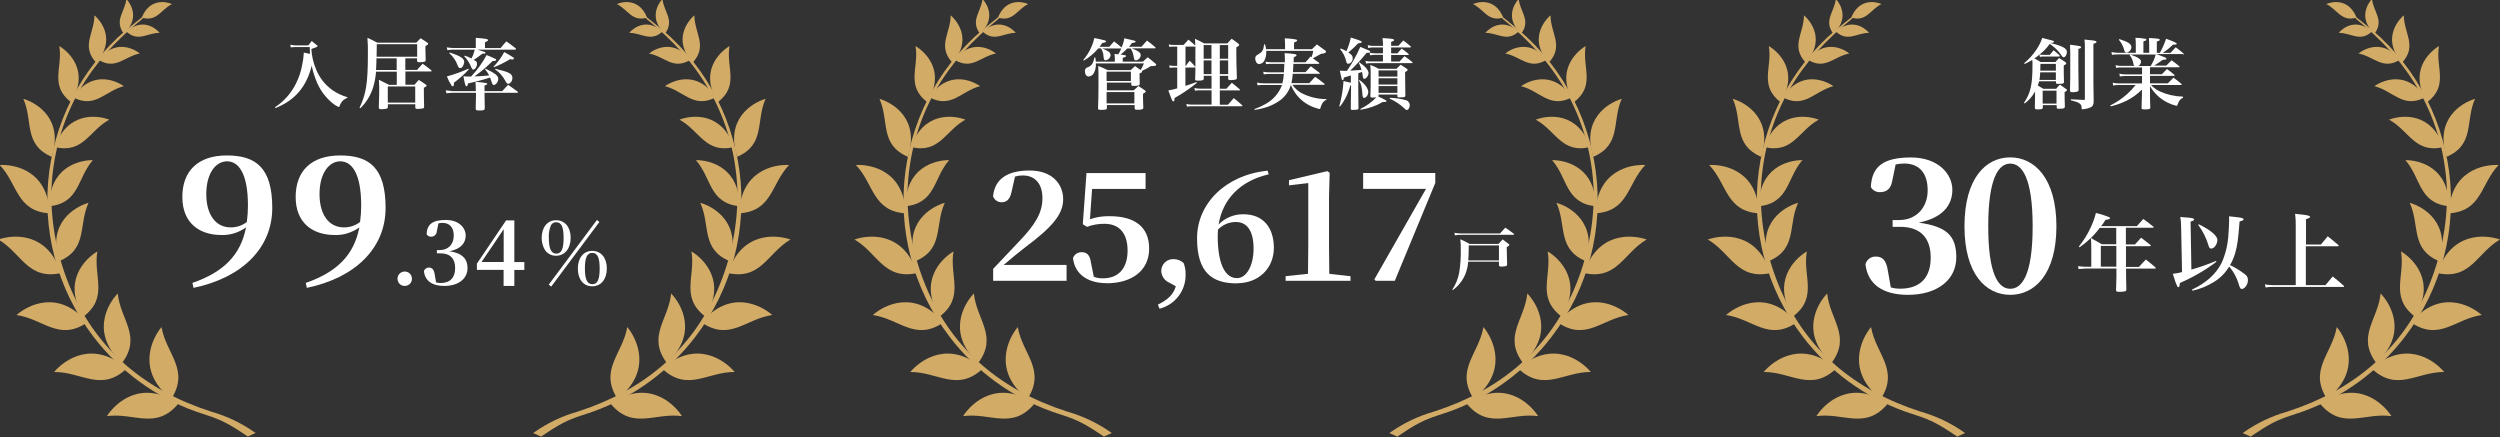 <?xml version="1.0" encoding="UTF-8"?>
<svg id="_レイヤー_2" data-name="レイヤー_2" xmlns="http://www.w3.org/2000/svg" xmlns:xlink="http://www.w3.org/1999/xlink" version="1.1" viewBox="0 0 2724.4 476.4">
  <rect x="0" y="0" width="2724.4" height="476.4" fill="#333333" stroke="none"/>
  <!-- Generator: Adobe Illustrator 29.2.1, SVG Export Plug-In . SVG Version: 2.1.0 Build 116)  -->
  <defs>
    <style>
      .st0 {
        fill: none;
      }

      .st1 {
        clip-path: url(#clippath-1);
      }

      .st2 {
        clip-path: url(#clippath-2);
      }

      .st3 {
        fill: #fff;
      }

      .st4 {
        fill: #d2ab67;
      }

      .st5 {
        clip-path: url(#clippath);
      }
    </style>
    <clipPath id="clippath">
      <rect class="st0" x="-1.8" y="-1.1" width="863.3" height="476.8"/>
    </clipPath>
    <clipPath id="clippath-1">
      <rect class="st0" x="931.2" y="-1.1" width="863.3" height="476.8"/>
    </clipPath>
    <clipPath id="clippath-2">
      <rect class="st0" x="1861.1" y="-1.1" width="863.3" height="476.8"/>
    </clipPath>
  </defs>
  <g id="_グループ_18130" data-name="グループ_18130">
    <path id="_メインビジュアル_キャッチコピーキャッチコピー_キャッチコピー" data-name="メインビジュアル_キャッチコピーキャッチコピー_キャッチコピー" class="st3" d="M378.5,105.9c-5.8-1.7-11.2-4.2-16.1-7.6-8.1-5.7-14.3-13.6-18-22.8-2.9-7-4.7-14.5-5.1-22.1,5.5-1.8,6.7-2.4,6.7-3.1s-.3-.6-.9-1.2c-2.3-1.9-3-2.5-5.4-4.4-1.7,2.1-2.2,2.7-3.8,4.8h-13.1c-2.2,0-4.3-.3-6.4-.8l.4,2.9c3.1-.3,4.3-.3,5.7-.3h15.1v1c0,1.8,0,3.3.2,6.4q-2.9-.6-6.8-1.4v1.3c-.3,4.4-.9,8.8-1.9,13.1-1.3,6.9-3.6,13.5-6.8,19.8-5.2,10.3-13,19.1-22.7,25.4l.5.9c21.1-8.3,33.9-23.1,39.6-46.2,1.3,6.5,3.3,12.8,6,18.9,3.8,8.7,9.7,16.4,17.1,22.3,1.9,1.6,4,2.9,6.3,3.8.4,0,.8-.3,1.1-1.2,1.2-4.1,4.3-7.3,8.4-8.8v-.8ZM441.7,63.6h12.8v2.8c.2,1,.8,1.4,2.2,1.4h.9c4.7,0,6.2-.6,6.3-2.2-.3-8.4-.3-10.1-.3-11.2v-4.2c2.2-1.2,3-1.8,3-2.5s-.3-.8-.9-1.2c-3-2.1-4-2.8-7.4-4.8-2,2.1-2.5,2.7-4.6,4.8h-42.6c-4.6-2.5-6-3.2-10.7-5.3.5,5.9.6,11.8.5,17.8,0,31.1-1.9,43.5-9.1,58.4l.8.6c6.8-6.5,11.7-14.7,14.3-23.8,1.5-5.2,2.5-10.6,2.9-16.1h22.6v14.4h-8.4c-4.8-2.5-6.3-3.3-11.1-5.6.4,5.2.5,10.5.3,15.7,0,3.8-.3,11.8-.4,14.6,0,1.4.7,1.8,2.8,1.8,2.1.1,4.2-.2,6.3-.8.5-.3.7-.7.8-1.6v-3h29.9v3.6c0,1.2.6,1.5,2.6,1.5,2,0,4-.2,5.9-.6.8-.3,1-.8,1.1-1.9-.2-5.1-.3-11.8-.3-20.6,2.2-1,2.9-1.5,2.9-2.3s-.3-.8-1-1.3c-3.1-2.2-4.1-2.9-7.4-4.9-1.6,1.7-3.2,3.4-4.6,5.2h-10v-14.4h27.7c.6,0,.9-.3.9-.6s-.2-.4-.5-.8c-4-3.2-5.2-4.1-9.3-7.1-2,2.3-4.1,4.6-6.1,6.8h-12.8v-12.7ZM432.3,63.6v12.7h-22.5c.3-4.5.3-5,.4-9.3v-3.4h22.1ZM454.5,61.8h-44.1q.2-10.7.2-13.6h44v13.6ZM422.6,94.2h29.9v17.6h-29.9v-17.6ZM492.7,99.3c-2.3-.2-4.6-.5-6.9-.9l.7,3.3c1.8-.3,5.2-.6,6.3-.6h25.9c0,2.5,0,3.8,0,4,0,2.7,0,3.4-.3,13.1,0,1.9.6,2.2,4.4,2.2s4.7-.4,5.2-1.2c.2-.5.3-1,.3-1.5-.2-5.4-.2-5.5-.3-16.6h35.7c.4,0,.8-.3.8-.6s-.3-.6-.7-.9c-4.4-3.2-5.7-4.1-10.1-7.2-2.8,3-3.6,4-6.4,6.9h-19.3v-1.5c0-1.7,0-1.9,0-4.5,2.1-.8,3-1.3,3-2s-1.3-1.2-12.8-2.1q.3,3.7.3,10.1h-26ZM528.5,75.4c1.8,2.1,3.3,4.4,4.6,6.8-6.3.6-6.8.7-16.1,1.1,7-5,13.6-10.6,19.7-16.7,3-.2,4-.5,4-1.4s-.2-.7-.8-1c-1-.6-5-2.4-9.6-4.2-4.6,8.5-10.3,16.4-16.9,23.4-2.1,0-2.2,0-2.5,0-1.7,0-2.9,0-5.9-.3,1.6,8.9,2.3,10.9,3.3,10.9s1-.4,1.8-3.1l6-1.4c9.6-2.4,10.7-2.7,15.1-4.1.9-.4,1.9-.7,2.9-.9.4,1.1.7,1.8.9,2.6q1.4,4.5,1.9,4.9c.3.4.7.6,1.1.6,2.5,0,5-3.5,5-6.8s-3.5-6-14-11l-.4.7ZM528.5,52.3v-6.2c2.6-1.1,3.4-1.7,3.4-2.4,0-1.2-2-1.5-13.4-2.5,0,1.2,0,2.2,0,2.8,0,1.7,0,2.8,0,3.3v5h-24.6c-2.3,0-4.7-.3-7-.7l.6,3c2-.3,5.2-.5,6.4-.5h23.5c-.8,3.3-2,6.6-3.6,9.6-2.4-1.3-4.9-2.3-7.5-3.1l-.4.7c3.5,3.6,6.2,7.9,7.9,12.6.6,1.4,1.1,1.9,1.9,1.9,2,0,4.1-3.1,4.1-6s-.6-2.7-3.5-4.6c3.2-2,6.4-4.3,9.3-6.7h.3c2.6,0,3.1,0,3.1-.9s-.8-1.2-8.8-3.5h41.3c.4,0,.7-.3.8-.7,0-.3-.2-.6-.4-.8-4.3-3.4-5.7-4.4-10.1-7.5-2.7,3-3.6,4-6.3,7.3h-17.5ZM489.6,57.9c4.1,3.6,7.3,8.2,9.1,13.3,1,2.4,1.5,3,2.8,3s2.3-.8,3.2-2.6c.7-1.3,1.1-2.7,1.2-4.2,0-3.6-4.4-6.5-15.7-10.2l-.6.8ZM510.4,74.9c-7.6,3.4-15.4,6.2-23.4,8.4,1.3,3.4,3,6.7,5,9.8.3.5.8.9,1.4,1,.7,0,1.3-1,1.3-2.4,0-.5,0-1.1,0-1.6,5.9-4.3,11.3-9.1,16.2-14.5l-.4-.8ZM538.4,73.2c6.1-2.4,11.9-5.3,17.4-8.7,1.3.2,2.3.3,2.6.3,1,0,1.6-.4,1.6-1.1s-.2-.8-.8-1.2c-2.4-1.6-6.3-4-9.7-5.8-3.1,5.9-7.1,11.3-11.7,16l.6.6ZM539.5,75.6c4.6,3.1,8.4,7.3,11,12.2,1.7,3,2,3.5,3.3,3.5,2.3,0,4.6-3.1,4.6-6.3,0-4.7-3.5-6.5-18.5-10l-.3.6Z"/>
    <g id="_グループ_18129" data-name="グループ_18129">
      <path id="_メインビジュアル_キャッチコピーキャッチコピー_キャッチコピー-2" data-name="メインビジュアル_キャッチコピーキャッチコピー_キャッチコピー-2" class="st3" d="M210.9,313.7c52.8-11,85.8-43.3,85.8-87.1s-17.8-57.2-49.5-57.2-48.5,17.2-48.5,45.2,18,41.5,42.7,41.5c9.6.3,18.9-2.7,26.7-8.3-5.8,30-24.3,48.7-58.4,60.5l1.2,5.4ZM269.1,241.8c-5.1,4-11.3,6.1-17.8,6-16,0-26.5-13.5-26.5-36.3s10.4-35.7,22.6-35.7,22.8,12.4,22.8,48.3c0,5.9-.4,11.9-1.2,17.8ZM334.4,313.7c52.8-11,85.8-43.3,85.8-87.1s-17.8-57.2-49.5-57.2-48.5,17.2-48.5,45.2,18,41.5,42.7,41.5c9.6.3,18.9-2.7,26.7-8.3-5.8,30-24.3,48.7-58.4,60.5l1.2,5.4ZM392.5,241.8c-5.1,4-11.3,6.1-17.8,6-16,0-26.5-13.5-26.5-36.3s10.4-35.7,22.6-35.7,22.8,12.4,22.8,48.3c0,5.9-.4,11.9-1.2,17.8Z"/>
      <path id="_メインビジュアル_キャッチコピーキャッチコピー_キャッチコピー-3" data-name="メインビジュアル_キャッチコピーキャッチコピー_キャッチコピー-3" class="st3" d="M441.1,311.6c4.3,0,7.8-3.4,7.8-7.6,0,0,0-.1,0-.2,0-4.3-3.4-7.9-7.7-7.9,0,0,0,0-.1,0-4.3,0-7.9,3.4-7.9,7.7,0,0,0,.1,0,.2,0,4.3,3.4,7.8,7.7,7.8,0,0,.2,0,.2,0ZM484.2,311.6c15.5,0,25.3-7.9,25.3-19.6,0-9.5-5.5-16.2-19.6-18.2,12.5-2.5,17.6-9.1,17.6-17.2s-7.2-16.9-21.6-16.9-20.5,4.6-21,15.5c.9,1.7,2.8,2.8,4.7,2.7,3.3.2,6.1-2.2,6.4-5.5,0,0,0-.1,0-.2l1.8-8.8c1.5-.3,2.9-.5,4.4-.5,7.8,0,12.3,4.9,12.3,14s-6,15.6-14.9,15.6h-3.5v3.6h4c10.4,0,15.9,5.6,15.9,16.1s-5.6,16.2-15.9,16.2c-1.7,0-3.3-.2-4.9-.7l-1.5-8.8c-.9-5.5-2.9-7.3-6.3-7.3-2.5-.1-4.8,1.5-5.4,4,1.1,10.2,8.7,16,22.2,16h0ZM548.8,311.6h11.7v-17.4h10.9v-8.6h-10.9v-45.4h-9l-31.8,47.1v6.8h29.1v17.4ZM524.7,285.6l12-17.7,12.2-18.2v35.8h-24.2Z"/>
      <path id="_メインビジュアル_キャッチコピーキャッチコピー_キャッチコピー-4" data-name="メインビジュアル_キャッチコピーキャッチコピー_キャッチコピー-4" class="st3" d="M590.3,259.3c0,4.7,1.2,9.2,3.6,13.2,2.7,4,7.3,6.3,12.1,6.2,9.5,0,15.9-7.9,15.9-19.5s-6.3-19.2-15.9-19.2-15.7,7.8-15.7,19.3ZM598.1,259.3c-.3-4.7.5-9.4,2.3-13.8,1.1-2.1,3.3-3.4,5.7-3.3,5.7,0,8.1,5,8.1,17.1s-2.4,17.1-8,17.1c-5.5,0-8.1-5.4-8.1-17.1h0ZM650.5,239.7l-52.5,70.5,2.7,2.1,52.5-70.4-2.7-2.2ZM629.7,292.6c0,11.8,6.1,19.4,15.7,19.4s15.9-7.8,15.9-19.4-6.3-19.2-15.9-19.2-15.7,7.8-15.7,19.2ZM637.4,292.6c0-11.9,2.4-17,8-17s8.1,4.9,8.1,17-2.4,17.1-8,17.1-8.1-5.3-8.1-17.1Z"/>
    </g>
    <g id="_グループ_18128" data-name="グループ_18128">
      <g class="st5">
        <g id="_グループ_18073" data-name="グループ_18073">
          <path id="_パス_52882" data-name="パス_52882" class="st4" d="M277.6,471.2c-14.4-10.1-30.4-17.8-47.4-22.6-72.9-23.4-124.1-67.8-152.3-132-15.2-34.7-22.7-72.3-21.9-110.1,3.2-70.2,33.3-129.9,89.4-177.7,1-.8,1.8-1.5,2.5-2.2.5-.4,1.4-1.2,2.5-2.1,2.5-1.9,4.8-3.9,7-6.2l1.2-2.4-2.1,1.6c-.5.4-3.2,2.5-5.5,4.3-1.7,1.4-3.2,2.6-3.6,2.9C40.3,106.6,19.9,259.9,101.9,367c28.6,37.4,67.5,65.8,111.9,81.6,4.4,1.5,8.4,2.8,12.3,4.1,15.2,4.9,24.9,10,43.6,22.8l.3.2,8.6-3.9-.9-.6Z"/>
          <path id="_パス_52883" data-name="パス_52883" class="st4" d="M116.5,453.5c9.6-15,37.9-40.6,77.9-13.7-24.3,29.3-48.3,9.5-77.9,13.7"/>
          <path id="_パス_52884" data-name="パス_52884" class="st4" d="M59,405.4c11.4-13.6,42.7-35.5,79-3.7-27.8,26-49.1,3.4-79,3.7"/>
          <path id="_パス_52885" data-name="パス_52885" class="st4" d="M18,343.3c13.1-11.5,46.6-28,77,8.1-30.8,21-48-4-77-8.1"/>
          <path id="_パス_52886" data-name="パス_52886" class="st4" d="M-1.8,261c16.5-5.7,53.7-8.4,68.3,36.6-36.4,7.8-42.9-21.8-68.3-36.6"/>
          <path id="_パス_52887" data-name="パス_52887" class="st4" d="M-.3,179.8c17-.9,52.7,6.6,54.3,52.7-36.3-2.4-34.5-32-54.3-52.7"/>
          <path id="_パス_52888" data-name="パス_52888" class="st4" d="M25.4,107.7c15.2,4.5,44.1,22.3,31,63.2-31.1-13.5-20.1-38.9-31-63.2"/>
          <path id="_パス_52889" data-name="パス_52889" class="st4" d="M64.6,50.2c12.1,7.2,33,28.9,12.7,61.1-23.7-18.4-8.7-37.8-12.7-61.1"/>
          <path id="_パス_52890" data-name="パス_52890" class="st4" d="M102.9,16.7c8.8,7.6,22.9,28.1,1.9,51.6-16.8-18.3-1.9-32.1-1.9-51.6"/>
          <path id="_パス_52891" data-name="パス_52891" class="st4" d="M137.7-1.1c5.8,6.2,14.4,22.3-2.8,37.8-10.7-14.7,1.2-23.5,2.8-37.8"/>
          <path id="_パス_52892" data-name="パス_52892" class="st4" d="M176,356.4c-11.3,13.7-27.2,48.4,10.6,78.4,20.5-32-5.5-48.9-10.6-78.4"/>
          <path id="_パス_52893" data-name="パス_52893" class="st4" d="M128.3,319.8c-11.8,12.3-29.4,44.4,4.7,75.8,21.9-29.3-1.9-47.2-4.7-75.8"/>
          <path id="_パス_52894" data-name="パス_52894" class="st4" d="M106.1,274c-14,8.3-38.5,33.4-15.1,71,27.7-21.3,10.4-43.9,15.1-71"/>
          <path id="_パス_52895" data-name="パス_52895" class="st4" d="M96.5,221c-15.4,4.4-45,22.1-32.2,63.7,31.7-13.4,20.9-39.2,32.2-63.7"/>
          <path id="_パス_52896" data-name="パス_52896" class="st4" d="M101.2,174.5c-15.5-.1-47.7,8.2-47.3,50.3,33-3.7,30.1-30.6,47.3-50.3"/>
          <path id="_パス_52897" data-name="パス_52897" class="st4" d="M119.1,130.4c-14-5.3-45.9-8.5-59.4,29.8,31.1,7.6,37.3-17.7,59.4-29.8"/>
          <path id="_パス_52898" data-name="パス_52898" class="st4" d="M135,93.9c-10.5-7.3-36.2-16.7-55.4,12.1,24.1,12.8,34.6-6.8,55.4-12.1"/>
          <path id="_パス_52899" data-name="パス_52899" class="st4" d="M152.4,58.3c-8-6.4-28.2-15.1-45,6.9,18.7,11.5,28.1-3.7,45-6.9"/>
          <path id="_パス_52900" data-name="パス_52900" class="st4" d="M174,35.8c-5.3-6.2-19.7-16.1-36.2-1.4,12.8,11.8,22.5,1.4,36.2,1.4"/>
          <path id="_パス_52901" data-name="パス_52901" class="st4" d="M187.5,4.4c-7.5-3.2-24.8-5.7-33,14.8,16.7,4.9,20.7-8.8,33-14.8"/>
          <path id="_パス_52902" data-name="パス_52902" class="st4" d="M582,471.2c14.4-10.1,30.4-17.8,47.4-22.6,72.9-23.4,124.1-67.8,152.3-132,15.2-34.7,22.7-72.3,21.9-110.1-3.2-70.2-33.3-129.9-89.4-177.7-1-.8-1.8-1.5-2.5-2.2-.5-.4-1.4-1.2-2.5-2.1-2.5-1.9-4.8-3.9-7-6.2l-1.2-2.4,2.1,1.6c.5.4,3.2,2.5,5.5,4.3,1.7,1.4,3.2,2.6,3.6,2.9,107.1,82,127.5,235.3,45.5,342.4-28.6,37.4-67.5,65.8-111.9,81.6-4.4,1.5-8.4,2.8-12.3,4.1-15.2,4.9-24.9,10-43.6,22.8l-.3.2-8.6-3.9.9-.6Z"/>
          <path id="_パス_52903" data-name="パス_52903" class="st4" d="M743.2,453.5c-9.6-15-37.9-40.6-77.9-13.7,24.3,29.3,48.3,9.5,77.9,13.7"/>
          <path id="_パス_52904" data-name="パス_52904" class="st4" d="M800.6,405.4c-11.4-13.6-42.7-35.5-79-3.7,27.8,26,49.1,3.4,79,3.7"/>
          <path id="_パス_52905" data-name="パス_52905" class="st4" d="M841.6,343.3c-13.1-11.5-46.6-28-77,8.1,30.8,21,48-4,77-8.1"/>
          <path id="_パス_52906" data-name="パス_52906" class="st4" d="M861.5,261c-16.5-5.7-53.7-8.4-68.3,36.6,36.4,7.8,42.9-21.8,68.3-36.6"/>
          <path id="_パス_52907" data-name="パス_52907" class="st4" d="M859.9,179.8c-17-.9-52.7,6.6-54.3,52.7,36.3-2.4,34.5-32,54.3-52.7"/>
          <path id="_パス_52908" data-name="パス_52908" class="st4" d="M834.3,107.7c-15.2,4.5-44.1,22.3-31,63.2,31.1-13.5,20.1-38.9,31-63.2"/>
          <path id="_パス_52909" data-name="パス_52909" class="st4" d="M795,50.2c-12,7.2-33,28.9-12.7,61.1,23.7-18.4,8.7-37.8,12.7-61.1"/>
          <path id="_パス_52910" data-name="パス_52910" class="st4" d="M756.7,16.7c-8.8,7.6-22.9,28.1-1.9,51.6,16.8-18.3,1.9-32.1,1.9-51.6"/>
          <path id="_パス_52911" data-name="パス_52911" class="st4" d="M721.9-1.1c-5.8,6.2-14.4,22.3,2.8,37.8,10.7-14.7-1.2-23.5-2.8-37.8"/>
          <path id="_パス_52912" data-name="パス_52912" class="st4" d="M683.6,356.4c11.3,13.7,27.2,48.4-10.6,78.4-20.5-32,5.5-48.9,10.6-78.4"/>
          <path id="_パス_52913" data-name="パス_52913" class="st4" d="M731.4,319.8c11.8,12.3,29.4,44.4-4.7,75.8-21.9-29.3,1.9-47.2,4.7-75.8"/>
          <path id="_パス_52914" data-name="パス_52914" class="st4" d="M753.5,274c14,8.3,38.5,33.4,15.1,71-27.7-21.3-10.4-43.9-15.1-71"/>
          <path id="_パス_52915" data-name="パス_52915" class="st4" d="M763.1,221c15.4,4.4,45,22.1,32.2,63.7-31.7-13.4-20.9-39.2-32.2-63.7"/>
          <path id="_パス_52916" data-name="パス_52916" class="st4" d="M758.4,174.5c15.5-.1,47.7,8.2,47.3,50.3-33-3.7-30.1-30.6-47.3-50.3"/>
          <path id="_パス_52917" data-name="パス_52917" class="st4" d="M740.5,130.4c14-5.3,45.9-8.5,59.4,29.8-31.1,7.6-37.3-17.7-59.4-29.8"/>
          <path id="_パス_52918" data-name="パス_52918" class="st4" d="M724.6,93.9c10.5-7.3,36.2-16.7,55.4,12.1-24.1,12.8-34.6-6.8-55.4-12.1"/>
          <path id="_パス_52919" data-name="パス_52919" class="st4" d="M707.3,58.3c8-6.4,28.2-15.1,45,6.9-18.7,11.5-28.1-3.7-45-6.9"/>
          <path id="_パス_52920" data-name="パス_52920" class="st4" d="M685.7,35.8c5.3-6.2,19.7-16.1,36.2-1.4-12.8,11.8-22.5,1.4-36.2,1.4"/>
          <path id="_パス_52921" data-name="パス_52921" class="st4" d="M672.2,4.4c7.5-3.2,24.8-5.7,33,14.8-16.7,4.9-20.8-8.8-33-14.8"/>
        </g>
      </g>
    </g>
    <g id="_グループ_18127" data-name="グループ_18127">
      <g id="_グループ_18075" data-name="グループ_18075">
        <g class="st1">
          <g id="_グループ_18073-2" data-name="グループ_18073-2">
            <path id="_パス_52882-2" data-name="パス_52882-2" class="st4" d="M1210.6,471.2c-14.4-10.1-30.4-17.8-47.4-22.6-72.9-23.4-124.1-67.8-152.3-132-15.2-34.7-22.7-72.3-21.9-110.1,3.2-70.2,33.3-129.9,89.4-177.7,1-.8,1.8-1.5,2.5-2.2.5-.4,1.4-1.2,2.5-2.1,2.5-1.9,4.8-3.9,7-6.2l1.2-2.4-2.1,1.6c-.5.4-3.2,2.5-5.5,4.3-1.7,1.4-3.2,2.6-3.6,2.9-107.1,82-127.5,235.3-45.5,342.4,28.6,37.4,67.5,65.8,111.9,81.6,4.4,1.5,8.4,2.8,12.3,4.1,15.2,4.9,24.9,10,43.6,22.8l.3.2,8.6-3.9-.9-.6Z"/>
            <path id="_パス_52883-2" data-name="パス_52883-2" class="st4" d="M1049.5,453.5c9.6-15,37.9-40.6,77.9-13.7-24.3,29.3-48.3,9.5-77.9,13.7"/>
            <path id="_パス_52884-2" data-name="パス_52884-2" class="st4" d="M992,405.4c11.4-13.6,42.7-35.5,79-3.7-27.8,26-49.1,3.4-79,3.7"/>
            <path id="_パス_52885-2" data-name="パス_52885-2" class="st4" d="M951.1,343.3c13.1-11.5,46.6-28,77,8.1-30.8,21-48-4-77-8.1"/>
            <path id="_パス_52886-2" data-name="パス_52886-2" class="st4" d="M931.2,261c16.5-5.7,53.7-8.4,68.3,36.6-36.4,7.8-42.9-21.8-68.3-36.6"/>
            <path id="_パス_52887-2" data-name="パス_52887-2" class="st4" d="M932.7,179.8c17-.9,52.7,6.6,54.3,52.7-36.3-2.4-34.5-32-54.3-52.7"/>
            <path id="_パス_52888-2" data-name="パス_52888-2" class="st4" d="M958.4,107.7c15.2,4.5,44.1,22.3,31,63.2-31.1-13.5-20.1-38.9-31-63.2"/>
            <path id="_パス_52889-2" data-name="パス_52889-2" class="st4" d="M997.7,50.2c12.1,7.2,33,28.9,12.7,61.1-23.7-18.4-8.7-37.8-12.7-61.1"/>
            <path id="_パス_52890-2" data-name="パス_52890-2" class="st4" d="M1036,16.7c8.8,7.6,22.9,28.1,1.9,51.6-16.8-18.3-1.9-32.1-1.9-51.6"/>
            <path id="_パス_52891-2" data-name="パス_52891-2" class="st4" d="M1070.7-1.1c5.8,6.2,14.4,22.3-2.8,37.8-10.7-14.7,1.2-23.5,2.8-37.8"/>
            <path id="_パス_52892-2" data-name="パス_52892-2" class="st4" d="M1109.1,356.4c-11.3,13.7-27.2,48.4,10.6,78.4,20.5-32-5.5-48.9-10.6-78.4"/>
            <path id="_パス_52893-2" data-name="パス_52893-2" class="st4" d="M1061.3,319.8c-11.8,12.3-29.4,44.4,4.7,75.8,21.9-29.3-1.9-47.2-4.7-75.8"/>
            <path id="_パス_52894-2" data-name="パス_52894-2" class="st4" d="M1039.1,274c-14,8.3-38.5,33.4-15.1,71,27.7-21.3,10.4-43.9,15.1-71"/>
            <path id="_パス_52895-2" data-name="パス_52895-2" class="st4" d="M1029.6,221c-15.4,4.4-45,22.1-32.2,63.7,31.7-13.4,20.9-39.2,32.2-63.7"/>
            <path id="_パス_52896-2" data-name="パス_52896-2" class="st4" d="M1034.3,174.5c-15.5-.1-47.7,8.2-47.3,50.3,33-3.7,30.1-30.6,47.3-50.3"/>
            <path id="_パス_52897-2" data-name="パス_52897-2" class="st4" d="M1052.1,130.4c-14-5.3-45.9-8.5-59.4,29.8,31.1,7.6,37.3-17.7,59.4-29.8"/>
            <path id="_パス_52898-2" data-name="パス_52898-2" class="st4" d="M1068.1,93.9c-10.5-7.3-36.2-16.7-55.4,12.1,24.1,12.8,34.6-6.8,55.4-12.1"/>
            <path id="_パス_52899-2" data-name="パス_52899-2" class="st4" d="M1085.4,58.3c-8-6.4-28.2-15.1-45,6.9,18.7,11.5,28.1-3.7,45-6.9"/>
            <path id="_パス_52900-2" data-name="パス_52900-2" class="st4" d="M1107,35.8c-5.3-6.2-19.7-16.1-36.2-1.4,12.8,11.8,22.5,1.4,36.2,1.4"/>
            <path id="_パス_52901-2" data-name="パス_52901-2" class="st4" d="M1120.5,4.4c-7.5-3.2-24.8-5.7-33,14.8,16.7,4.9,20.7-8.8,33-14.8"/>
            <path id="_パス_52902-2" data-name="パス_52902-2" class="st4" d="M1515.1,471.2c14.4-10.1,30.4-17.8,47.4-22.6,72.9-23.4,124.1-67.8,152.3-132,15.2-34.7,22.7-72.3,21.9-110.1-3.2-70.2-33.3-129.9-89.4-177.7-1-.8-1.8-1.5-2.5-2.2-.5-.4-1.4-1.2-2.5-2.1-2.5-1.9-4.8-3.9-7-6.2l-1.2-2.4,2.1,1.6c.5.4,3.2,2.5,5.5,4.3,1.7,1.4,3.2,2.6,3.6,2.9,107.1,82,127.5,235.3,45.5,342.4-28.6,37.4-67.5,65.8-111.9,81.6-4.4,1.5-8.4,2.8-12.3,4.1-15.2,4.9-24.9,10-43.6,22.8l-.3.2-8.6-3.9.9-.6Z"/>
            <path id="_パス_52903-2" data-name="パス_52903-2" class="st4" d="M1676.2,453.5c-9.6-15-37.9-40.6-77.9-13.7,24.3,29.3,48.3,9.5,77.9,13.7"/>
            <path id="_パス_52904-2" data-name="パス_52904-2" class="st4" d="M1733.6,405.4c-11.4-13.6-42.7-35.5-79-3.7,27.8,26,49.1,3.4,79,3.7"/>
            <path id="_パス_52905-2" data-name="パス_52905-2" class="st4" d="M1774.6,343.3c-13.1-11.5-46.6-28-77,8.1,30.8,21,48-4,77-8.1"/>
            <path id="_パス_52906-2" data-name="パス_52906-2" class="st4" d="M1794.5,261c-16.5-5.7-53.7-8.4-68.3,36.6,36.4,7.8,42.9-21.8,68.3-36.6"/>
            <path id="_パス_52907-2" data-name="パス_52907-2" class="st4" d="M1793,179.8c-17-.9-52.7,6.6-54.3,52.7,36.3-2.4,34.5-32,54.3-52.7"/>
            <path id="_パス_52908-2" data-name="パス_52908-2" class="st4" d="M1767.3,107.7c-15.2,4.5-44.1,22.3-31,63.2,31.1-13.5,20.1-38.9,31-63.2"/>
            <path id="_パス_52909-2" data-name="パス_52909-2" class="st4" d="M1728,50.2c-12,7.2-33,28.9-12.7,61.1,23.7-18.4,8.7-37.8,12.7-61.1"/>
            <path id="_パス_52910-2" data-name="パス_52910-2" class="st4" d="M1689.7,16.7c-8.8,7.6-22.9,28.1-1.9,51.6,16.8-18.3,1.9-32.1,1.9-51.6"/>
            <path id="_パス_52911-2" data-name="パス_52911-2" class="st4" d="M1655-1.1c-5.8,6.2-14.4,22.3,2.8,37.8,10.7-14.7-1.2-23.5-2.8-37.8"/>
            <path id="_パス_52912-2" data-name="パス_52912-2" class="st4" d="M1616.6,356.4c11.3,13.7,27.2,48.4-10.6,78.4-20.5-32,5.5-48.9,10.6-78.4"/>
            <path id="_パス_52913-2" data-name="パス_52913-2" class="st4" d="M1664.4,319.8c11.8,12.3,29.4,44.4-4.7,75.8-21.9-29.3,1.9-47.2,4.7-75.8"/>
            <path id="_パス_52914-2" data-name="パス_52914-2" class="st4" d="M1686.6,274c14,8.3,38.5,33.4,15.1,71-27.7-21.3-10.4-43.9-15.1-71"/>
            <path id="_パス_52915-2" data-name="パス_52915-2" class="st4" d="M1696.1,221c15.4,4.4,45,22.1,32.2,63.7-31.7-13.4-20.9-39.2-32.2-63.7"/>
            <path id="_パス_52916-2" data-name="パス_52916-2" class="st4" d="M1691.4,174.5c15.5-.1,47.7,8.2,47.3,50.3-33-3.7-30.1-30.6-47.3-50.3"/>
            <path id="_パス_52917-2" data-name="パス_52917-2" class="st4" d="M1673.6,130.4c14-5.3,45.9-8.5,59.4,29.8-31.1,7.6-37.3-17.7-59.4-29.8"/>
            <path id="_パス_52918-2" data-name="パス_52918-2" class="st4" d="M1657.6,93.9c10.5-7.3,36.2-16.7,55.4,12.1-24.1,12.8-34.6-6.8-55.4-12.1"/>
            <path id="_パス_52919-2" data-name="パス_52919-2" class="st4" d="M1640.3,58.3c8-6.4,28.2-15.1,45,6.9-18.7,11.5-28.1-3.7-45-6.9"/>
            <path id="_パス_52920-2" data-name="パス_52920-2" class="st4" d="M1618.7,35.8c5.3-6.2,19.7-16.1,36.2-1.4-12.8,11.8-22.5,1.4-36.2,1.4"/>
            <path id="_パス_52921-2" data-name="パス_52921-2" class="st4" d="M1605.2,4.4c7.5-3.2,24.8-5.7,33,14.8-16.7,4.9-20.8-8.8-33-14.8"/>
          </g>
        </g>
      </g>
      <path id="_メインビジュアル_キャッチコピーキャッチコピー_キャッチコピー-5" data-name="メインビジュアル_キャッチコピーキャッチコピー_キャッチコピー-5" class="st3" d="M1223.5,67.3v-4.2c2.8-.8,3.6-1.3,3.6-2s-.3-.8-1-.9c-1.6-.4-3.3-.6-5-.7,2.6-2,5.1-4.3,7.4-6.7h3.6c1.4,2.1,2.4,4.5,2.9,6.9q.7,4.2,1,4.9c.3.7,1.1,1.2,1.9,1.2,2.9-.4,5.1-2.8,5.2-5.7,0-2.7-2.2-4.4-9.6-7.4h25c.5,0,.8-.3.8-.5,0-.3-.2-.5-.4-.8-2.9-2.6-5.9-5-9-7.2q-2.7,3-5.9,6.7h-13.7c1.2-1.2,2.2-2.6,3.2-4,3.2-.4,4-.8,4-1.6s0-.9-12.3-3.6c-.5,3.5-1.5,6.9-3,10.1l-.3-.3c-3.3-2.9-4.3-3.7-7.8-6.4-2.3,2.5-3,3.3-5.3,5.9h-10.6c1.1-1.3,2.1-2.7,3-4.2,2.9-.3,4.1-.8,4.1-1.7s-1.1-1.2-6.8-2.4c-1.3-.3-3.5-.8-6-1.3-.6,3.3-1.6,6.4-3,9.4-2.2,5.3-5.3,10.2-9,14.5l.7.7c5.9-3.5,11.2-8,15.7-13.3h2.9c1.8,2.8,2.7,6,2.8,9.3.3,2.9.8,3.7,2.2,3.7,3-.4,5.3-2.8,5.5-5.7-.2-1.8-1.3-3.4-3-4.2-2-1.2-4-2.2-6.2-3h20.8c-.9,2.2-1.9,4.4-3.2,6.4l-4.2-.4c.3,1.8.4,3.6.4,5.4v3h-20.8c0-1.6-.2-3.1-.5-4.6h-1c-.3,2.2-1,4.3-1.9,6.3-1.1,1.8-2.6,3.2-4.5,4.1q-2.3.8-2.8,1.4c-.8.9-1.2,2.1-1.1,3.3,0,3.3,1.7,5.7,4.1,5.7,2.4-.3,4.4-1.6,5.6-3.7,1.7-3.3,2.5-6.9,2.2-10.6h52.4c-1,2.5-2.2,4.9-3.6,7.2l-6.1-4.3c-2,1.8-2.7,2.4-4.7,4.4h-25c-4.5-2.1-5.8-2.7-10.4-4.5.3,4.1.3,10,.3,19.5s-.2,16.9-.5,26.7c0,1.4.4,1.6,3.3,1.6,5.3,0,6.3-.3,6.3-2.1v-3.1h30.3v3.5c0,1.4.6,1.6,3.5,1.6,1.8.1,3.6-.1,5.3-.8.4-.3.6-.7.6-1.5-.2-4.8-.3-7-.3-10.7v-4.4c2.3-1.3,2.9-1.8,2.9-2.5s-.3-.8-1.1-1.4c-2.9-2-3.8-2.6-6.8-4.6-2.2,1.9-2.9,2.6-5.1,4.7h-29.3v-8.4h26.6v2.2c0,1.2.5,1.4,3,1.4,1.8.1,3.7-.1,5.4-.7.6-.3.8-.8.8-1.6,0-4.5-.2-6.1-.2-11.2,2.1-.9,2.8-1.4,2.8-2.1,0-.2-.1-.5-.3-.7.6-.3.7-.3,1.9-.9,2.8-1.3,5.4-2.7,7.9-4.4h.3c4.2,0,5.5-.3,5.5-1.4s-.3-.8-.9-1.4c-3.6-3.1-4.7-4.1-8.3-6.8-2.3,2.1-3,2.8-5.3,4.8h-21.7ZM1232.4,88.3h-26.5v-10.2h26.5v10.2ZM1205.9,100.3h30.3v12.4h-30.3v-12.4ZM1338.4,82.6v3c0,1.3.6,1.7,2.6,1.7,1.8,0,3.7-.2,5.5-.6,1-.3,1.4-.7,1.4-1.8-.5-13.9-.6-19-.6-26.2s0-3.9,0-7.1c2.5-1.4,3.1-1.9,3.1-2.6s-.3-.9-1.1-1.6c-3-2.3-3.9-3-7.1-5.2-2.1,2.2-2.7,2.9-4.7,5.1h-25.2c-3.3-1.8-6.6-3.5-10.1-5,.3,3.4.3,4.5.4,7.4-3.3-3-4.1-3.8-7.5-6.5q-2.6,2.9-5.3,5.8h-10.4c-1.9,0-3.8-.1-5.7-.6l.5,2.7c1.7-.2,3.4-.4,5.1-.3h3.6v21h-3.5c-1.7,0-3.5-.2-5.2-.6l.5,2.7c1.5-.2,3-.3,4.6-.3h3.6v22.7c-3.2,1-6.4,1.7-9.7,2.2,4.2,11.6,4.5,12,5.5,12s1.2-.9,1.3-3.7c8.6-4.8,16.7-10.3,24.3-16.5l-.4-.9c-4.9,1.9-7,2.6-12.1,4.2v-20h10.1c.5,0,.6,0,.8-.3q0,7.9-.3,12.8h0c0,1.4.7,1.8,3.1,1.8,4.6,0,6.3-.5,6.3-2.1v-3.2h8.5v14h-12.7c-2,0-4-.2-6-.7l.6,2.9c1.8-.3,3.7-.4,5.5-.4h12.6v15.6h-21.6c-2,0-4-.2-5.9-.7l.7,2.9c1.7-.3,3.5-.4,5.2-.4h54.2c.8,0,1.1-.2,1.1-.5s-.2-.4-.5-.8c-3.9-3.5-5.1-4.5-9-7.6-2.7,3-3.6,4-6.3,7.2h-8.9v-15.6h21c.8,0,1,0,1-.4s0-.4-.4-.8c-3.6-3.1-4.7-4.1-8.5-7.1-1.9,2.1-3.9,4.2-5.9,6.5h-7.2v-14h9.1ZM1338.4,80.8h-9.1v-15h9.1v15ZM1338.4,64h-9.1v-14.9h9.1v14.9ZM1320.2,80.8h-8.5v-15h8.5v15ZM1320.2,64h-8.5v-14.9h8.5v14.9ZM1302.7,50.7c0,3.6,0,6.4,0,9.9s0,5.8,0,12.3l-.3-.4c-2.5-2.8-3.2-3.6-5.9-6.3-1.9,2.4-2.5,3-4.2,5.6h-.4v-21h10.9ZM1399.6,69.8q-.2,4.8-.4,9h-15.8c-2.3,0-4.6-.1-6.8-.6l.6,2.8c2.1-.3,4.2-.4,6.3-.4h15.6c-.2,3.5-.8,6.9-1.6,10.2h-20.4c-2.5,0-5-.2-7.4-.8l.8,3c2.2-.3,4.4-.5,6.7-.4h19.9c-3.3,8.9-9.7,16.3-18.1,20.8-3.8,2.2-7.8,4-12,5.5l.3.9c3.5-.5,6.9-1.3,10.3-2.2,6.3-1.7,12.2-4.5,17.4-8.3,5.6-4.1,9.7-10,11.7-16.7,1.6,3.8,3.7,7.4,6.2,10.7,5.6,7.1,13.4,12.3,22.1,14.7,1,.4,1.9.6,3,.8.4,0,.8-.3.9-.9.3-1.2.7-2.4,1.3-3.6.9-2.5,2.8-4.6,5.3-5.6v-.7c-9.6,0-19.1-2.3-27.6-6.8-3.8-2.2-7-5.2-9.5-8.8h34.5c.3,0,.7-.3.7-.5,0-.3-.2-.5-.4-.7-4.4-3.5-5.7-4.5-10-7.5-2.8,3-3.6,3.8-6.4,6.9h-19.5c.8-3.4,1.3-6.8,1.5-10.2h28.8c.4,0,.8-.3.8-.5s0-.3-.3-.4q-5.2-4.1-9.6-7.3c-2.5,2.8-3.4,3.6-5.8,6.4h-13.7c.3-3.6.3-5,.5-9h27.5c.4,0,.7-.2.7-.5,0-.2,0-.5-.3-.7-1.9-1.4-4.1-3-6.7-4.9.9-.5,1.3-.7,3.6-1.9,1.4-.8,1.7-.9,5.2-2.9,3.8-.4,5.5-1.1,5.5-2.3s-.3-.8-.9-1.4q-4.3-3.2-9-6.6c-2.2,2.2-3,3-5.4,5.2h-19.5v-7.2c.3-.2.7-.4,1.1-.6q1.4-.5,1.5-.7c.4-.2.7-.6.8-1.1,0-.3-.2-.5-.4-.7q-.8-.5-7.5-1.2c-1.3,0-3-.3-5.6-.4.2,2,.3,4.1.3,6.2v5.7h-20.6c-.2-1.8-.7-3.6-1.4-5.3h-.8c-.8,6.7-1.9,8.4-7.2,11.4-1.6.7-2.6,2.3-2.5,4,0,1.6.5,3.1,1.3,4.4.7,1.1,1.9,1.7,3.1,1.7,2.4-.2,4.4-1.6,5.5-3.7,1.5-2.9,2.3-6.2,2.1-9.6v-1.1h51.3c-.5,2.4-1.1,4.7-1.9,7l-1.1-.9c-1.7,2.2-3.6,4.3-5.5,6.3h-13q0-1.7.2-5.3c2.4-1.2,3-1.6,3-2.2s-.6-1.1-1.4-1.3c-3.8-.6-7.7-1-11.6-1.1.2,2.2.4,4.3.3,6.5v3.4h-14.5c-2.2,0-4.4-.2-6.6-.6l.7,2.7c2-.3,3.9-.4,5.9-.3h14.5ZM1516,67.1v-7.2h18.5c.4,0,.8-.3.8-.5s-.2-.4-.5-.8c-3-2.5-4-3.3-7.3-5.7-2.1,2.3-2.7,3-4.7,5.2h-6.8v-6.4h20.7c.6,0,.9-.2.9-.5s-.2-.3-.5-.8c-2.5-2.3-5.2-4.4-7.9-6.3-2.4,2.5-3,3.2-5.3,5.8h-7.9v-4.2c2.4-.8,3.3-1.4,3.3-2.1s-1.5-1.4-6.7-1.7c-1.4,0-3.4-.3-6-.4.4,2.3.5,4.7.5,7.1v1.4h-10.9c-1.9,0-3.9-.3-5.7-.8l.5,3.1c1.7-.4,3.5-.6,5.2-.6h10.9v6.4h-8.7c-2,0-3.9-.2-5.8-.8l.5,3c1.7-.4,3.5-.6,5.3-.5h8.7v7.2h-12.7c-2.1,0-4.2-.2-6.3-.7l.5,3c1.9-.4,3.8-.5,5.7-.5h44.3c.5,0,.8-.2.8-.5s-.2-.3-.4-.7c-2.7-2.3-5.5-4.4-8.5-6.4-2.4,2.5-3,3.2-5.3,5.8h-9.4ZM1472.2,90.2c-1.8-.5-3.1-.8-8.1-1.9-.5,9.3-2.1,18.5-4.6,27.5l.8.3c5.3-6.8,9.1-14.6,11.2-22.9l.8-.2v6.4c0,3.8-.2,10.2-.3,18.8,0,1.4.3,1.6,2.5,1.6,3.6,0,5.3-.3,5.7-1,.2-.4.3-.8.2-1.2,0-6.6-.2-14.4-.2-18.2v-19.6q2.5-.8,4.1-1.4c.3,1.4.4,2.2.5,2.9q.5,3.4.8,4c.2.4.7.6,1.1.6,2.1,0,4.7-3.4,4.7-6.3s-3.5-7.2-9.9-11.6l-.7.4c1.2,2.5,2.2,5.1,2.9,7.8q-2.5.3-12.3.8c6.4-6.1,12.4-12.6,17.9-19.4,2.8,0,3.8-.4,3.8-1.3s-1.1-1.4-10.7-5.2c-4,9.1-8.9,17.9-14.5,26.1q-2.8,0-3.6,0c-1.1,0-2.1,0-4.2-.2,2.1,10.1,2.1,10.3,3,10.3s1-.7,1.5-2.8q2.1-.6,7.5-2.3v7.9ZM1502.3,104.3v-1.3h20.5v1.7c0,1.2.3,1.4,2.8,1.4,4.8,0,5.8-.3,5.9-1.9q-.3-15-.3-25.6c2.1-1.2,2.8-1.8,2.8-2.4s-.3-.8-1.1-1.4c-2.6-1.8-3.6-2.4-6.5-4.3-2,1.9-2.6,2.5-4.6,4.5h-19.3c-3-1.7-6-3.1-9.2-4.3.3,4,.4,6.3.4,9.8,0,11.1,0,17.7-.3,24.4,0,1.2.4,1.4,2.8,1.4,1.2,0,2.5,0,3.7-.3-5,5.3-10.9,9.6-17.5,12.7l.3.9c8.6-1.3,16.8-4.2,24.3-8.5.7,0,1.4,0,2.1,0,1.2,0,1.9-.3,1.9-.9s-1.8-1.8-9-5l.3-1ZM1522.8,83.5h-20.5v-6.8h20.5v6.8ZM1522.8,85.3v6.8h-20.5v-6.8h20.5ZM1522.8,93.8v7.4h-20.5v-7.4h20.5ZM1460.4,53.5c3.4,4,5.7,8.7,6.8,13.9.4,1.5,1,2.1,2.1,2.1,3-.5,5.1-3.2,4.8-6.2,0-2.3-.9-3.5-4.3-5.8-.1-.1-.3-.2-.4-.3,3.8-3.2,7.4-6.5,10.8-10.1,2.8-.2,3.8-.5,3.8-1.3s-1.6-1.6-6.4-3.1c-1.2-.3-3.1-1-5.5-1.8-1.1,5.1-2.7,10.1-4.8,14.9-2-1.2-4.2-2.2-6.3-3l-.5.7ZM1514.4,107.5c5.9,2.6,11.4,6.2,16.1,10.7,1.2,1.3,1.9,1.7,2.6,1.7,1.6,0,3.2-2.5,3.2-5.1.1-2.5-1.4-4.7-3.8-5.5-5.8-1.7-11.8-2.6-17.8-2.7l-.3.9ZM1480.9,87.7c1.5,2.3,2.5,4.9,2.9,7.6.5,2.5.8,5,.9,7.5.3,3,.7,3.9,1.8,3.9,2.3,0,4.6-3.3,4.6-6.5s-3.5-9-9.6-13l-.6.5Z"/>
      <path id="_メインビジュアル_キャッチコピーキャッチコピー_キャッチコピー-6" data-name="メインビジュアル_キャッチコピーキャッチコピー_キャッチコピー-6" class="st3" d="M1082.4,306h79.9v-17.3h-68.5c8.6-7.4,17.5-14.7,22.9-18.8,29.5-22,41.9-36.1,41.9-52.7s-11.9-31.4-36.6-31.4-38.1,9.7-39.8,28.2c1.5,3.9,5.2,6.5,9.4,6.4,4.6,0,9.1-2.3,10.9-12l3.6-16c2.7-.8,5.6-1.2,8.4-1.2,13.4,0,21.5,8.9,21.5,24.8s-7.9,29-25.8,47.5c-8.1,8.6-18.1,19-27.9,29.5v12.9ZM1205.9,308.7c27.4,0,46.4-13.7,46.4-37.8s-16.3-35.3-42.9-35.3c-7.3-.2-14.7.9-21.6,3.3l2.3-33h58.3v-17.3h-64.4l-4,55.8,4.6,2.8c6.1-2.3,12.6-3.4,19.1-3.3,15.3,0,25.1,9.4,25.1,29.2s-10.4,30.2-26.7,30.2c-3.4.1-6.9-.4-10.1-1.7l-3.1-15.2c-1-8.4-4.5-11.6-10.2-11.6-4.2,0-8,2.5-9.4,6.4,1.8,17,15.4,27.4,36.7,27.4ZM1263.6,336.4c17.1-4.3,28.9-19.9,28.4-37.5.1-4.2-.6-8.3-2.1-12.2-3-2.9-7.1-4.4-11.2-4.3-7.1-.2-13,5.4-13.2,12.5,0,.2,0,.5,0,.7.3,5.5,3.7,10.3,8.7,12.4l7.2,4c-3,9.6-9.1,14.7-19.6,20l1.8,4.5ZM1347.8,308.7c24.1,0,40.4-16.5,40.4-38.6s-11.7-36.6-33-36.6c-10.2-.2-20,3.8-27.2,11.1,4.3-26.9,22.9-47.4,54.6-54.6l-1.2-4c-46,4.6-76.9,36.1-76.9,73.6s16.5,49.2,43.2,49.2ZM1327.3,250.2c5.1-5.3,12.1-8.3,19.5-8.3,12.5,0,19.3,10.2,19.3,29s-7.9,32.2-18,32.2c-12.4,0-21.1-13.9-21.1-46.4l.3-6.6ZM1425.2,306h46.5v-5l-23.1-2.6-.3-31.2v-52.3l.7-26.6-2.5-1.8-41.8,9.9v5.6l21-2.5v67.7l-.3,31.2-24.4,2.6v5h24.3ZM1499.2,306h20.8l44.1-106.6v-10.9h-78.6v17.3h68.5l-56.3,98.7,1.5,1.5Z"/>
      <path id="_メインビジュアル_キャッチコピーキャッチコピー_キャッチコピー-7" data-name="メインビジュアル_キャッチコピーキャッチコピー_キャッチコピー-7" class="st3" d="M1633.5,285.3v3.5c0,1.4.6,1.7,2.6,1.7,1.9.1,3.8-.1,5.6-.8.4-.3.7-.8.7-1.4-.2-6.3-.4-12.8-.4-15.9v-3.1c2.2-1.4,2.8-1.8,2.8-2.4s-.3-.7-.9-1.2c-2.7-2.1-3.6-2.8-6.4-4.8-2,2.1-2.6,2.8-4.5,4.9h-31.5c-3.3-1.9-6.6-3.6-10.1-5.1.4,3.7.6,7.5.5,11.2.2,8.4-.4,16.8-1.7,25.1-1.2,6.6-3.8,13-7.5,18.6l.5.6c5.9-4.4,10.6-10.2,13.5-17,1.8-4.5,3-9.2,3.3-14h33.5ZM1633.5,283.8h-33.4c.3-3.9.4-9.1.5-16.4h32.9v16.4ZM1585.5,256.5c2.2-.4,4.4-.6,6.7-.6h57c.4,0,.8-.2.8-.5s-.1-.4-.5-.8c-3.8-2.9-5.1-3.8-9.1-6.5-1.9,2.1-3.8,4.2-5.7,6.3h-42.5c-2.4,0-4.8-.2-7.2-.7l.5,2.8Z"/>
    </g>
    <g id="_グループ_18126" data-name="グループ_18126">
      <g id="_グループ_18077" data-name="グループ_18077">
        <g class="st2">
          <g id="_グループ_18073-3" data-name="グループ_18073-3">
            <path id="_パス_52882-3" data-name="パス_52882-3" class="st4" d="M2140.5,471.2c-14.4-10.1-30.4-17.8-47.4-22.6-72.9-23.4-124.1-67.8-152.3-132-15.2-34.7-22.7-72.3-21.9-110.1,3.2-70.2,33.3-129.9,89.4-177.7,1-.8,1.8-1.5,2.5-2.2.5-.4,1.4-1.2,2.5-2.1,2.5-1.9,4.8-3.9,7-6.2l1.2-2.4-2.1,1.6c-.5.4-3.2,2.5-5.5,4.3-1.7,1.4-3.2,2.6-3.6,2.9-107.1,82-127.5,235.3-45.5,342.4,28.6,37.4,67.5,65.8,111.9,81.6,4.4,1.5,8.4,2.8,12.3,4.1,15.2,4.9,24.9,10,43.6,22.8l.3.2,8.6-3.9-.9-.6Z"/>
            <path id="_パス_52883-3" data-name="パス_52883-3" class="st4" d="M1979.4,453.5c9.6-15,37.9-40.6,77.9-13.7-24.3,29.3-48.3,9.5-77.9,13.7"/>
            <path id="_パス_52884-3" data-name="パス_52884-3" class="st4" d="M1922,405.4c11.4-13.6,42.7-35.5,79-3.7-27.8,26-49.1,3.4-79,3.7"/>
            <path id="_パス_52885-3" data-name="パス_52885-3" class="st4" d="M1881,343.3c13.1-11.5,46.6-28,77,8.1-30.8,21-48-4-77-8.1"/>
            <path id="_パス_52886-3" data-name="パス_52886-3" class="st4" d="M1861.1,261c16.5-5.7,53.7-8.4,68.3,36.6-36.4,7.8-42.9-21.8-68.3-36.6"/>
            <path id="_パス_52887-3" data-name="パス_52887-3" class="st4" d="M1862.6,179.8c17-.9,52.7,6.6,54.3,52.7-36.3-2.4-34.5-32-54.3-52.7"/>
            <path id="_パス_52888-3" data-name="パス_52888-3" class="st4" d="M1888.3,107.7c15.2,4.5,44.1,22.3,31,63.2-31.1-13.5-20.1-38.9-31-63.2"/>
            <path id="_パス_52889-3" data-name="パス_52889-3" class="st4" d="M1927.6,50.2c12.1,7.2,33,28.9,12.7,61.1-23.7-18.4-8.7-37.8-12.7-61.1"/>
            <path id="_パス_52890-3" data-name="パス_52890-3" class="st4" d="M1965.9,16.7c8.8,7.6,22.9,28.1,1.9,51.6-16.8-18.3-1.9-32.1-1.9-51.6"/>
            <path id="_パス_52891-3" data-name="パス_52891-3" class="st4" d="M2000.6-1.1c5.8,6.2,14.4,22.3-2.8,37.8-10.7-14.7,1.2-23.5,2.8-37.8"/>
            <path id="_パス_52892-3" data-name="パス_52892-3" class="st4" d="M2039,356.4c-11.3,13.7-27.2,48.4,10.6,78.4,20.5-32-5.5-48.9-10.6-78.4"/>
            <path id="_パス_52893-3" data-name="パス_52893-3" class="st4" d="M1991.2,319.8c-11.8,12.3-29.4,44.4,4.7,75.8,21.9-29.3-1.9-47.2-4.7-75.8"/>
            <path id="_パス_52894-3" data-name="パス_52894-3" class="st4" d="M1969,274c-14,8.3-38.5,33.4-15.1,71,27.7-21.3,10.4-43.9,15.1-71"/>
            <path id="_パス_52895-3" data-name="パス_52895-3" class="st4" d="M1959.5,221c-15.4,4.4-45,22.1-32.2,63.7,31.7-13.4,20.9-39.2,32.2-63.7"/>
            <path id="_パス_52896-3" data-name="パス_52896-3" class="st4" d="M1964.2,174.5c-15.5-.1-47.7,8.2-47.3,50.3,33-3.7,30.1-30.6,47.3-50.3"/>
            <path id="_パス_52897-3" data-name="パス_52897-3" class="st4" d="M1982,130.4c-14-5.3-45.9-8.5-59.4,29.8,31.1,7.6,37.3-17.7,59.4-29.8"/>
            <path id="_パス_52898-3" data-name="パス_52898-3" class="st4" d="M1998,93.9c-10.5-7.3-36.2-16.7-55.4,12.1,24.1,12.8,34.6-6.8,55.4-12.1"/>
            <path id="_パス_52899-3" data-name="パス_52899-3" class="st4" d="M2015.3,58.3c-8-6.4-28.2-15.1-45,6.9,18.7,11.5,28.1-3.7,45-6.9"/>
            <path id="_パス_52900-3" data-name="パス_52900-3" class="st4" d="M2036.9,35.8c-5.3-6.2-19.7-16.1-36.2-1.4,12.8,11.8,22.5,1.4,36.2,1.4"/>
            <path id="_パス_52901-3" data-name="パス_52901-3" class="st4" d="M2050.4,4.4c-7.5-3.2-24.8-5.7-33,14.8,16.7,4.9,20.7-8.8,33-14.8"/>
            <path id="_パス_52902-3" data-name="パス_52902-3" class="st4" d="M2445,471.2c14.4-10.1,30.4-17.8,47.4-22.6,72.9-23.4,124.1-67.8,152.3-132,15.2-34.7,22.7-72.3,21.9-110.1-3.2-70.2-33.3-129.9-89.4-177.7-1-.8-1.8-1.5-2.5-2.2-.5-.4-1.4-1.2-2.5-2.1-2.5-1.9-4.8-3.9-7-6.2l-1.2-2.4,2.1,1.6c.5.4,3.2,2.5,5.5,4.3,1.7,1.4,3.2,2.6,3.6,2.9,107.1,82,127.5,235.3,45.5,342.4-28.6,37.4-67.5,65.8-111.9,81.6-4.4,1.5-8.4,2.8-12.3,4.1-15.2,4.9-24.9,10-43.6,22.8l-.3.2-8.6-3.9.9-.6Z"/>
            <path id="_パス_52903-3" data-name="パス_52903-3" class="st4" d="M2606.1,453.5c-9.6-15-37.9-40.6-77.9-13.7,24.3,29.3,48.3,9.5,77.9,13.7"/>
            <path id="_パス_52904-3" data-name="パス_52904-3" class="st4" d="M2663.6,405.4c-11.4-13.6-42.7-35.5-79-3.7,27.8,26,49.1,3.4,79,3.7"/>
            <path id="_パス_52905-3" data-name="パス_52905-3" class="st4" d="M2704.5,343.3c-13.1-11.5-46.6-28-77,8.1,30.8,21,48-4,77-8.1"/>
            <path id="_パス_52906-3" data-name="パス_52906-3" class="st4" d="M2724.4,261c-16.5-5.7-53.7-8.4-68.3,36.6,36.4,7.8,42.9-21.8,68.3-36.6"/>
            <path id="_パス_52907-3" data-name="パス_52907-3" class="st4" d="M2722.9,179.8c-17-.9-52.7,6.6-54.3,52.7,36.3-2.4,34.5-32,54.3-52.7"/>
            <path id="_パス_52908-3" data-name="パス_52908-3" class="st4" d="M2697.2,107.7c-15.2,4.5-44.1,22.3-31,63.2,31.1-13.5,20.1-38.9,31-63.2"/>
            <path id="_パス_52909-3" data-name="パス_52909-3" class="st4" d="M2657.9,50.2c-12,7.2-33,28.9-12.7,61.1,23.7-18.4,8.7-37.8,12.7-61.1"/>
            <path id="_パス_52910-3" data-name="パス_52910-3" class="st4" d="M2619.6,16.7c-8.8,7.6-22.9,28.1-1.9,51.6,16.8-18.3,1.9-32.1,1.9-51.6"/>
            <path id="_パス_52911-3" data-name="パス_52911-3" class="st4" d="M2584.9-1.1c-5.8,6.2-14.4,22.3,2.8,37.8,10.7-14.7-1.2-23.5-2.8-37.8"/>
            <path id="_パス_52912-3" data-name="パス_52912-3" class="st4" d="M2546.5,356.4c11.3,13.7,27.2,48.4-10.6,78.4-20.5-32,5.5-48.9,10.6-78.4"/>
            <path id="_パス_52913-3" data-name="パス_52913-3" class="st4" d="M2594.3,319.8c11.8,12.3,29.4,44.4-4.7,75.8-21.9-29.3,1.9-47.2,4.7-75.8"/>
            <path id="_パス_52914-3" data-name="パス_52914-3" class="st4" d="M2616.5,274c14,8.3,38.5,33.4,15.1,71-27.7-21.3-10.4-43.9-15.1-71"/>
            <path id="_パス_52915-3" data-name="パス_52915-3" class="st4" d="M2626,221c15.4,4.4,45,22.1,32.2,63.7-31.7-13.4-20.9-39.2-32.2-63.7"/>
            <path id="_パス_52916-3" data-name="パス_52916-3" class="st4" d="M2621.3,174.5c15.5-.1,47.7,8.2,47.3,50.3-33-3.7-30.1-30.6-47.3-50.3"/>
            <path id="_パス_52917-3" data-name="パス_52917-3" class="st4" d="M2603.5,130.4c14-5.3,45.9-8.5,59.4,29.8-31.1,7.6-37.3-17.7-59.4-29.8"/>
            <path id="_パス_52918-3" data-name="パス_52918-3" class="st4" d="M2587.5,93.9c10.5-7.3,36.2-16.7,55.4,12.1-24.1,12.8-34.6-6.8-55.4-12.1"/>
            <path id="_パス_52919-3" data-name="パス_52919-3" class="st4" d="M2570.2,58.3c8-6.4,28.2-15.1,45,6.9-18.7,11.5-28.1-3.7-45-6.9"/>
            <path id="_パス_52920-3" data-name="パス_52920-3" class="st4" d="M2548.6,35.8c5.3-6.2,19.7-16.1,36.2-1.4-12.8,11.8-22.5,1.4-36.2,1.4"/>
            <path id="_パス_52921-3" data-name="パス_52921-3" class="st4" d="M2535.1,4.4c7.5-3.2,24.8-5.7,33,14.8-16.7,4.9-20.8-8.8-33-14.8"/>
          </g>
        </g>
      </g>
      <path id="_メインビジュアル_キャッチコピーキャッチコピー_キャッチコピー-8" data-name="メインビジュアル_キャッチコピーキャッチコピー_キャッチコピー-8" class="st3" d="M2234.7,46.8c2.5,0,3.6-.5,3.6-1.4s0-.9-12.8-4.1c-1.4,4.5-3.5,8.7-6.2,12.6-3.7,5.7-8.3,10.7-13.5,15l.6.8c2.9-1.3,5.6-2.7,8.3-4.4.2,2.5.2,3.8.2,6.4,0,20.6-2.1,29.7-9.2,40.3l.7.8c4.6-3.5,8.5-7.9,11.3-13v4.7c0,4.5,0,6.6-.2,12.6,0,1.7.5,2.1,2.6,2.1,5.1,0,5.9-.3,6.1-2.1v-2.5h15.1v2.4c0,1.3.4,1.5,2.1,1.5,5.7,0,6.6-.3,6.8-2.5-.2-6.9-.3-9-.3-15.6,2.3-1.4,2.6-1.6,2.6-2.2s-.3-.8-1.2-1.4c-2.7-2-3.6-2.6-6.5-4.6-1.9,1.9-2.4,2.5-4.1,4.6h-13.9c-3.1-1.9-4.3-2.6-6.1-3.6.6-1.5,1.1-3.1,1.5-4.6h18.3v1.4c0,1.1.4,1.4,2.1,1.4,5.5,0,6.6-.3,6.7-2.1-.2-5-.3-7.2-.3-11.8v-6.1c2.1-1.1,2.7-1.6,2.7-2.3s-.3-.9-1-1.5c-2.9-1.9-3.7-2.5-6.8-4.4-1.8,1.9-2.3,2.5-4,4.4h-16.1c-2.2-1.4-4.5-2.8-6.8-4,1.9-1.2,3.8-2.5,5.5-4.1l.5,2.5c1.4-.3,2.9-.5,4.4-.4h16.5c.4,0,.8-.3.8-.7,0-.2-.2-.5-.4-.7-2.6-2.4-3.4-3.1-6.3-5.5-1.8,2.1-2.4,2.9-4.2,5.1h-6.6c-1.6,0-3.2-.1-4.7-.3,4.3-3.3,8.1-7.2,11.2-11.7,3.8,2.5,7.2,5.5,10.1,9,3.7,5.2,4.1,5.6,5,5.6,1.9,0,3.6-2.7,3.6-5.9s-3.4-6.2-18-9.6l.3-.4ZM2223.4,77c0-.9,0-3.4.2-7.4h16.8v7.4h-17ZM2240.4,78.8v8.3h-17.9c.5-2.7.8-5.5.8-8.3h17.1ZM2226,98.8h15.1v14.1h-15.1v-14.1ZM2255.8,48.6c.2,3.3.3,6.4.3,8.9,0,25.8,0,33.1-.3,40.8,0,1.8.5,2.2,3,2.2,1.8,0,3.7-.2,5.4-.8.7-.4,1.1-1.3,1-2.1v-.3c-.3-18.9-.3-23.8-.3-33.1v-10.8c2.5-.8,3-1.2,3-1.9,0-1.2-1.2-1.4-12.1-2.8ZM2272.1,107.7c0,.8-.3,1.1-1.4,1.2-5.3-.2-7.4-.3-14-.7v1.1c9.3,2.2,11.8,3.9,11.8,8.4,0,1.4,0,1.4.8,1.4,2.9-.2,5.8-.8,8.5-1.9,2.9-1.3,3.7-2.9,3.8-6.8l-.3-21.6v-41.1c2.5-.7,3.4-1.2,3.4-2s-1.2-1.5-6.3-1.9c-1.5-.2-3.7-.4-6.8-.7.3,2.7.4,5.4.4,8.1v56.5ZM2378.9,59.4c.6,0,1-.2,1-.4,0-.3-.2-.5-.4-.7-3.6-3.1-4.7-4-8.5-6.8q-3.2,3.5-5.7,6.1h-8.4c4-2.6,7.7-5.6,11.1-8.9h.7c2.4,0,3.4-.3,3.4-1.1s-2.6-2.1-11.6-5.4c-1.7,5.3-4,10.5-6.8,15.4h-3.3v-12.3c2.5-.8,3.2-1.2,3.2-1.9,0-1.2-1.2-1.4-11.8-2,.2,3.3.3,4.8.3,8v8.1h-6.3v-12.4c2.5-.7,3.2-1.1,3.2-1.9s-.3-.8-.9-.9c-3.6-.7-7.3-1.1-11-1.1.3,2.7.5,5.5.4,8.3v8h-20c-2.2,0-4.4-.3-6.5-.8l.5,3c2-.3,4-.4,6-.4h14l-.7.7c2.1,2.7,3.5,5.9,4.1,9.3,0,1,.5,1.9,1.2,2.5h-14.4c-2.1,0-4.2-.2-6.2-.8l.5,3c1.9-.4,3.8-.6,5.7-.5h22.6v7.6h-17.6c-2.4,0-4.8-.3-7.1-.8l.5,3c2.2-.3,4.4-.5,6.6-.5h17.6v8.1h-25.4c-2.2,0-4.4-.2-6.5-.8l.4,3.1c2-.4,4-.6,6.1-.6h18.4c-2.7,3.5-5.6,6.6-8.9,9.6-5.6,5.1-11.9,9.3-18.7,12.7l.5,1c6-1.4,11.9-3.5,17.5-6.3,6.1-3.1,11.7-7.1,16.5-12v5.2c0,1.9-.3,10.1-.4,14.7,0,1.4.4,1.7,3.2,1.7,5.2,0,6.3-.3,6.3-2.1-.3-7.6-.3-10.7-.3-14.7v-8.5c4.6,7.8,11.3,14.1,19.4,18,3,1.5,6.1,2.6,9.4,3.4.7,0,.8,0,1.3-1.5,1.6-4.4,3-6,5.9-7.3v-1.2c-8.7-.2-17.2-2.1-25.1-5.6-3.7-1.7-7-4.1-9.8-7.1h32.4c.7,0,1.1-.2,1.1-.5,0-.3-.2-.6-.5-.8-3.6-3-4.6-3.9-8.5-6.7-2.6,2.6-3.5,3.4-6.2,6.2h-19.4v-8.1h25.9c.6,0,1-.2,1-.5,0-.3-.2-.6-.5-.8-3.3-2.8-4.3-3.6-7.9-6.2-2.4,2.4-3.1,3.1-5.6,5.7h-12.9v-7.6h31.4c.5,0,.9-.2.9-.4s-.2-.4-.4-.7c-2.7-2.3-5.5-4.5-8.4-6.5l-5.8,5.8h-13.2q2.4-1.4,9.5-6.4c.2,0,.4,0,.6,0,2.3,0,3.3-.3,3.3-1.2s0-.9-10.9-5h28.8ZM2349.2,59.4c-1.2,4.4-3,8.7-5.5,12.5h-13.4c1.7-.9,2.8-2.7,2.9-4.6,0-2.8-3.1-4.9-11.7-7.9h27.7ZM2309,43.3c2.7,3.1,4.6,6.7,5.7,10.7.5,2.4,1.4,3.4,2.8,3.4,2.9-.6,5.1-3,5.2-6,0-3.4-3.3-5.6-13-8.8l-.7.7Z"/>
      <path id="_メインビジュアル_キャッチコピーキャッチコピー_キャッチコピー-9" data-name="メインビジュアル_キャッチコピーキャッチコピー_キャッチコピー-9" class="st3" d="M2079.2,321.3c32.2,0,52.7-16.5,52.7-40.9s-11.5-33.6-40.9-37.8c26-5.2,36.6-18.9,36.6-35.8s-15.1-35.2-45.1-35.2-42.7,9.7-43.7,32.2c1.9,3.6,5.8,5.8,9.9,5.6,6.6,0,11.7-3,13.3-11.9l3.8-18.3c3-.6,6.1-1,9.3-1,16.3,0,25.6,10.3,25.6,29.2s-12.5,32.4-31,32.4h-7.2v7.4h8.3c21.7,0,33.2,11.7,33.2,33.6s-11.7,33.8-33.2,33.8c-3.5,0-6.9-.4-10.3-1.4l-3.2-18.3c-1.8-11.5-6-15.3-13.1-15.3-5.2-.2-9.9,3.2-11.3,8.3,2.4,21.3,18.1,33.4,46.3,33.4ZM2190.7,321.3c26.4,0,50.3-22.3,50.3-74.7s-24-75.1-50.3-75.1-49.9,22.3-49.9,75.1c0,52.3,23.5,74.7,49.9,74.7ZM2190.7,314.7c-12.7,0-24-15.1-24-68s11.3-68.4,24-68.4,24.4,15.3,24.4,68.4-11.7,68-24.4,68Z"/>
      <path id="_メインビジュアル_キャッチコピーキャッチコピー_キャッチコピー-10" data-name="メインビジュアル_キャッチコピーキャッチコピー_キャッチコピー-10" class="st3" d="M2316.8,248.2h29.3c.6,0,.9-.3.9-.6,0-.3-.2-.6-.5-.7-4.6-3.7-6-4.8-10.8-8.3-2.3,2.6-4.7,5.2-7,7.8h-39c1.8-2.1,3.4-4.4,4.8-6.8,4.2-.6,4.8-.8,4.8-1.9,0-.4-.2-.7-.5-.9-4.8-2-9.7-3.6-14.8-4.7-1.3,5.5-3.3,10.8-5.7,15.9-3.4,7.4-7.7,14.3-12.8,20.6l.7.9c8.5-5.8,15.9-12.9,22-21.2h18v17.9h-15.6c-5.1-3-6.7-3.9-12-6.8.3,4.6.4,6.6.4,11.7v19.6h-6c-2.8,0-5.6-.3-8.4-.7l.6,3.2c1.9-.2,6.6-.6,7.9-.6h33.3v8.7c0,2.1,0,3.9-.4,14.4v.5c0,1.5.6,1.8,3.8,1.8,2.1,0,4.2-.1,6.2-.6.9-.4,1.2-.9,1.2-2.5-.2-5.6-.3-12.7-.3-14.1v-8.1h31.4c.6,0,1-.3,1-.6,0-.3-.2-.6-.5-.8-4.4-3.8-5.7-4.9-10.3-8.5-3.3,3.5-4.4,4.5-7.6,8.1h-14.1v-22.6h26.1c.4,0,.8-.3.9-.7,0-.3-.2-.6-.5-.8-4.3-3.4-5.6-4.4-10-7.8-2.9,3.2-3.8,4.3-6.7,7.4h-9.9v-17.9ZM2306.3,268v22.6h-16.9v-22.6h16.9ZM2389.3,316.8c8.6-1.9,16.7-5.3,24.1-10,6.5-4.1,11.9-9.7,15.9-16.3,4.5,5.2,7.9,11.3,10,17.9.4,1.8,1,3.5,1.8,5.1.3.8,1.1,1.4,1.9,1.4,3.2,0,6.7-4.9,6.7-9.4s-1.7-5.6-6.7-9.1c-4-2.9-8.3-5.4-12.8-7.5,2.6-4.4,4.6-9.2,5.9-14.2,2.1-7.4,2.9-13.1,4.5-33.3,3.1-.8,4.4-1.6,4.4-2.5s-2.1-1.8-8.7-2.4l-7.1-.8c0,2.3,0,3.1,0,4.7,0,3.4-.3,9.6-.7,14.4-.5,10.8-3,21.5-7.3,31.4-6.3,12.5-16.7,21.9-32.4,29.4l.4,1.1ZM2387.3,241.5c2.9-.9,3.8-1.5,3.8-2.4s-1.7-1.7-8.3-2.1c-1.5,0-3.8-.3-6.8-.6.6,3.5.9,7.1.9,10.6l1,49.5c-3.3.9-6.7,1.6-10.1,1.9.5,1.4.9,2.7,1.4,4.2l1.3,4c.6,1.9,1.4,3.7,2.3,5.5.2.5.7.8,1.2.9.9,0,1.2-1,1.5-4.6,14.2-6.1,27.6-13.9,39.9-23.1l-.5-.9c-8.7,3.6-17.7,6.8-26.8,9.4l-.9-52.2ZM2395.4,244.9c5.1,6.8,8.9,14.4,11.3,22.5.7,2.6,1.5,3.5,3,3.5,3.2,0,6.7-4.8,6.7-9.4s-7.5-10.9-20.3-17.1l-.6.6ZM2513,266.4v-27.6c3.1-.9,4.4-1.6,4.4-2.5s-2-1.8-8.9-2.5c-1.6-.2-4.1-.5-7.4-.8.6,4.4.8,8.9.7,13.3v64.4h-25.5c-2.7,0-5.4-.2-8.1-.9l.8,3.5c2.4-.5,4.8-.7,7.3-.6h77.3c.6,0,.9-.2.9-.6,0-.3-.2-.6-.5-.8-5-4.5-6.6-5.8-11.9-10-3.4,4-4.4,5.2-7.9,9.4h-21.4v-42.3h34.8c.6,0,1.1-.3,1.1-.6s-.2-.5-.6-.9c-4.7-4.1-6.3-5.3-11.4-9.4l-7.5,9h-16.5Z"/>
    </g>
  </g>
</svg>